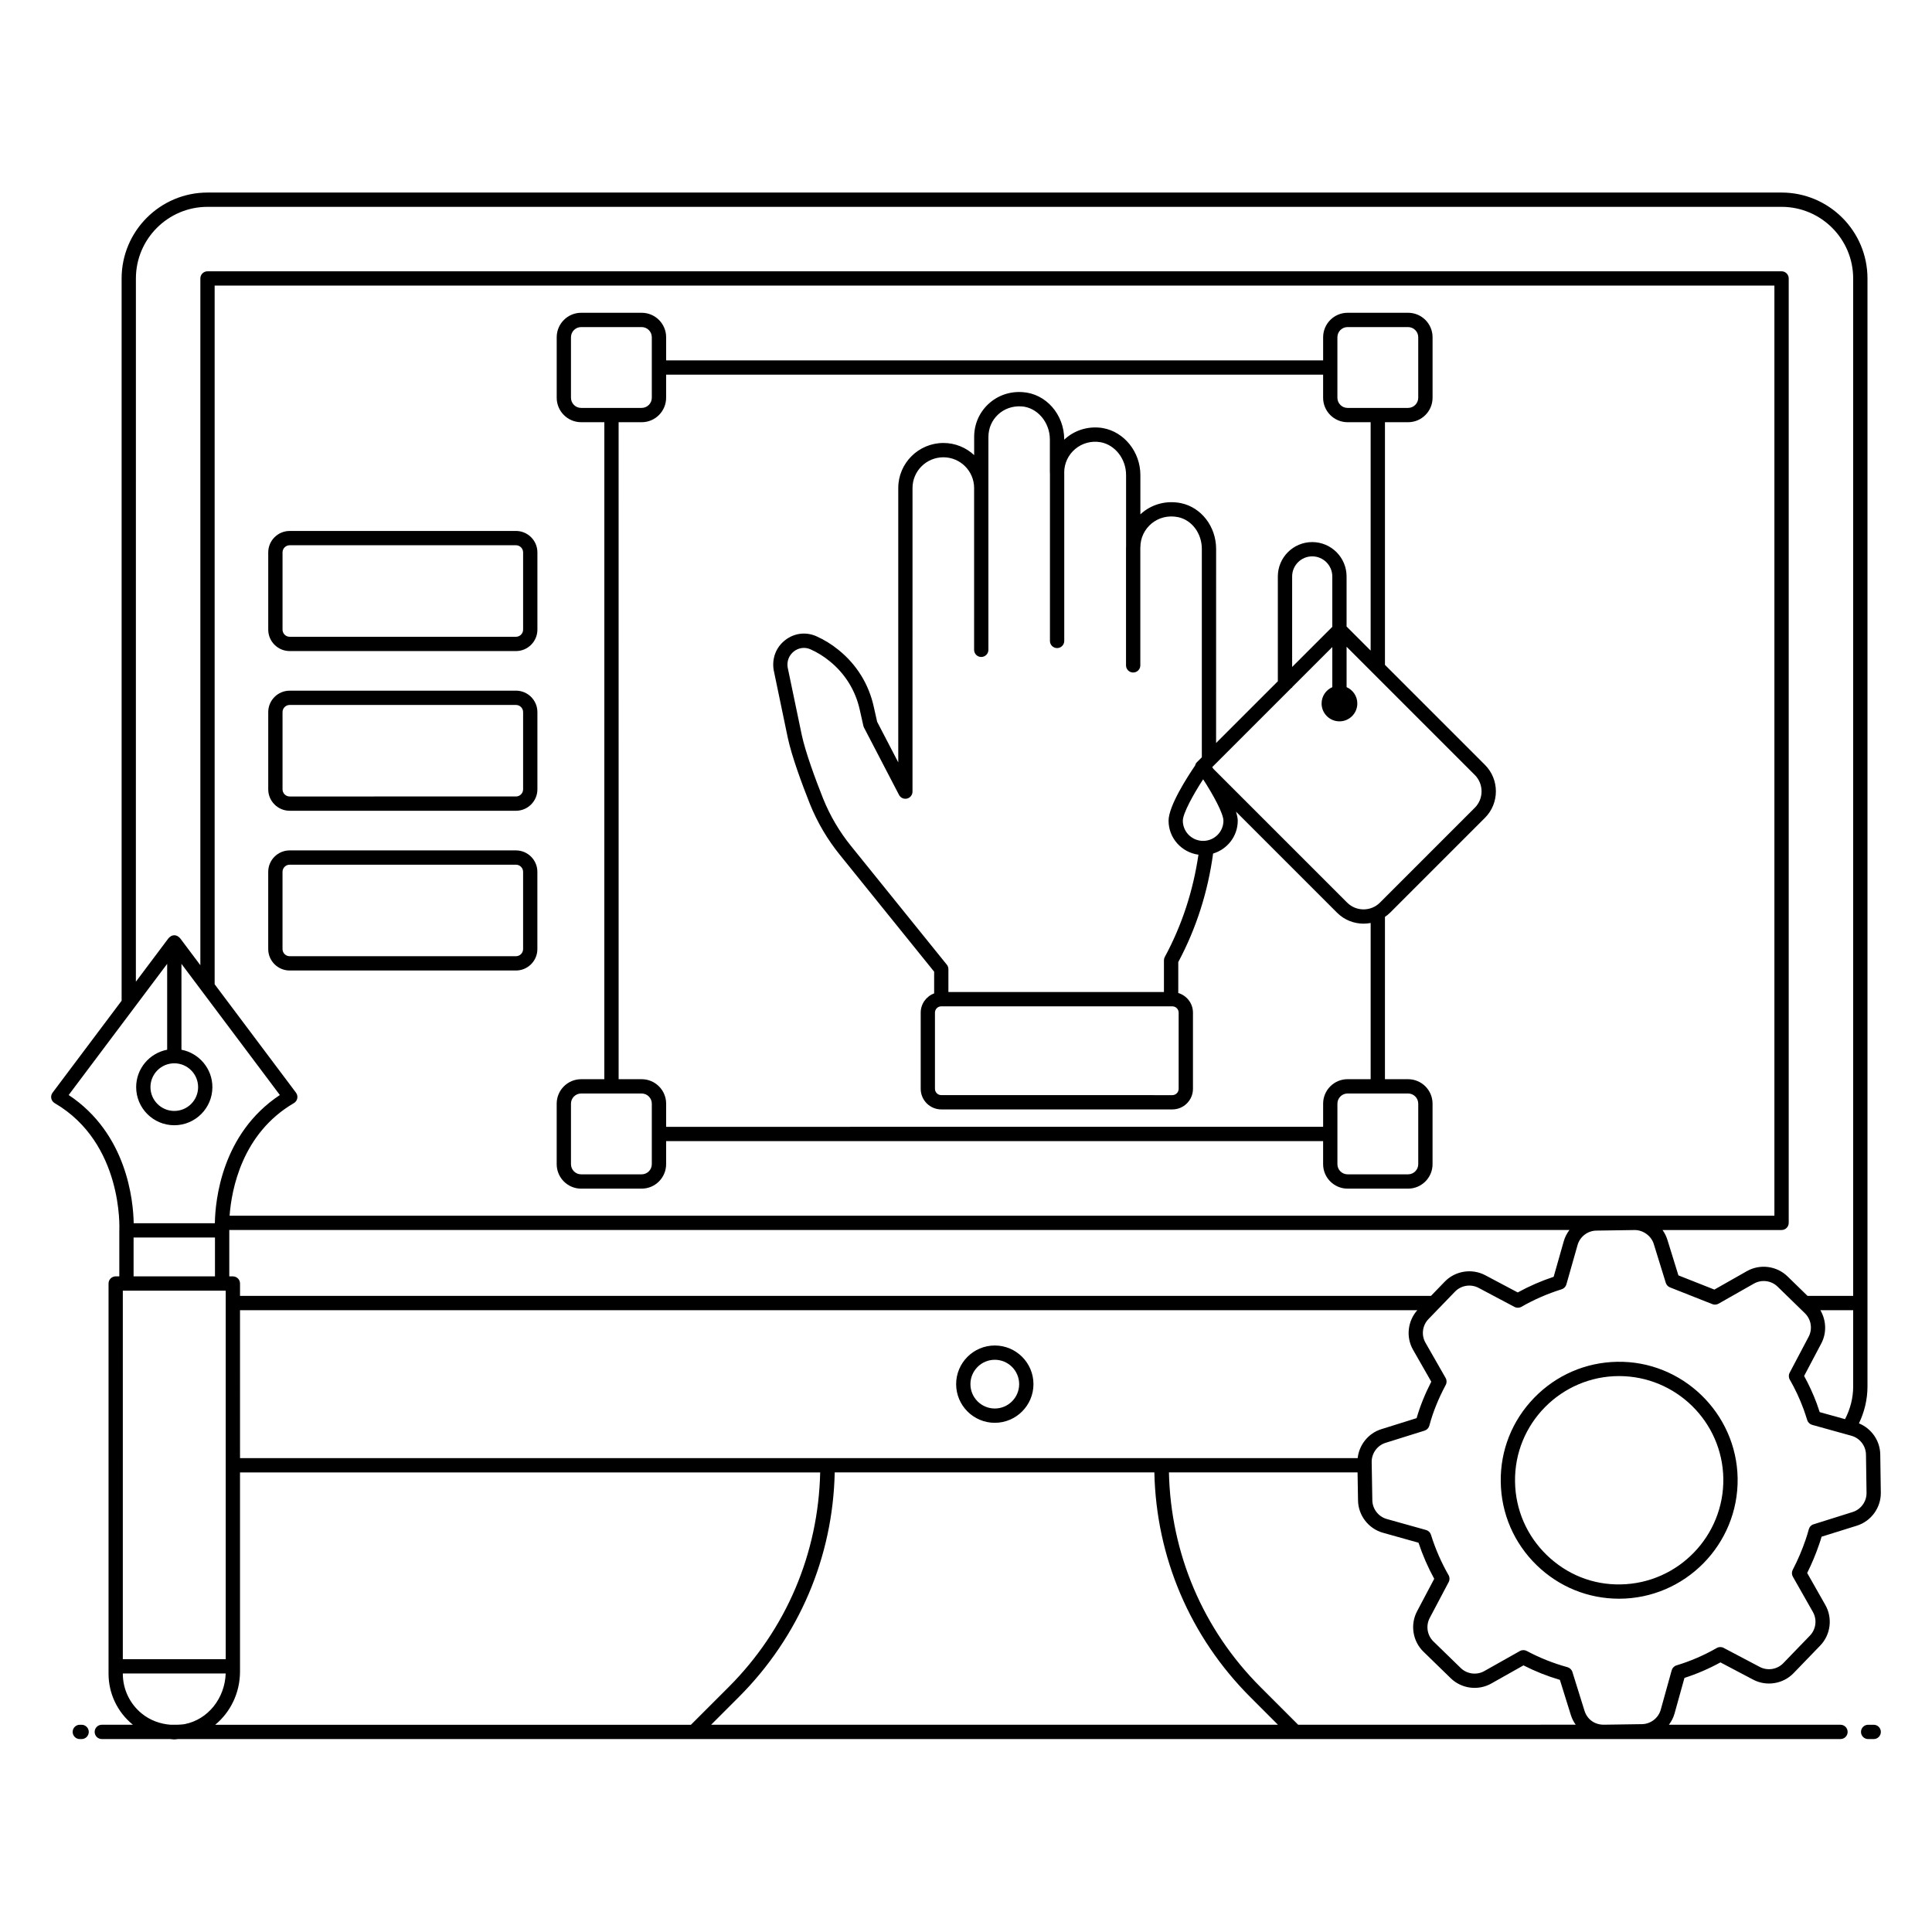 <?xml version="1.0" encoding="UTF-8"?>
<!-- Uploaded to: SVG Repo, www.svgrepo.com, Generator: SVG Repo Mixer Tools -->
<svg fill="#000000" width="800px" height="800px" version="1.1" viewBox="144 144 512 512" xmlns="http://www.w3.org/2000/svg">
 <g>
  <path d="m165.63 604.87h-0.48c-1.047 0-1.895-0.848-1.895-1.895 0-1.047 0.848-1.895 1.895-1.895h0.48c1.047 0 1.895 0.848 1.895 1.895 0 1.047-0.848 1.895-1.895 1.895z"/>
  <path d="m640.55 601.08h-1.473c-1.047 0-1.895 0.848-1.895 1.895 0 1.047 0.848 1.895 1.895 1.895h1.473c1.047 0 1.895-0.848 1.895-1.895 0-1.047-0.848-1.895-1.895-1.895z"/>
  <path d="m407.63 500.57c-5.648 0-10.242 4.594-10.242 10.242s4.594 10.246 10.242 10.246c5.648 0 10.246-4.598 10.246-10.246s-4.598-10.242-10.246-10.242zm0 16.699c-3.559 0-6.457-2.898-6.457-6.457s2.898-6.457 6.457-6.457c3.562 0 6.457 2.898 6.457 6.457s-2.894 6.457-6.457 6.457z"/>
  <path d="m298.01 459h16.039c3.574 0 6.481-2.906 6.481-6.481v-6.109h174.11v6.109c0 3.574 2.906 6.481 6.481 6.481h16.039c3.574 0 6.481-2.906 6.481-6.481v-16.039c0-3.574-2.906-6.481-6.481-6.481h-6.137l0.004-43.016c0.473-0.328 0.934-0.684 1.359-1.109l25.133-25.133c3.875-3.875 3.875-10.18 0-14.055l-26.492-26.492v-64.305h6.137c3.574 0 6.481-2.906 6.481-6.481v-16.039c0-3.574-2.906-6.481-6.481-6.481h-16.039c-3.574 0-6.481 2.906-6.481 6.481v6.133h-174.11v-6.133c0-3.574-2.906-6.481-6.481-6.481h-16.039c-3.574 0-6.481 2.906-6.481 6.481v16.039c0 3.574 2.906 6.481 6.481 6.481h6.144l-0.004 174.11h-6.144c-3.574 0-6.481 2.906-6.481 6.481v16.039c0 3.574 2.906 6.484 6.481 6.484zm221.84-22.52v16.039c0 1.484-1.211 2.691-2.691 2.691h-16.039c-1.484 0-2.691-1.207-2.691-2.691v-16.039c0-1.484 1.211-2.691 2.691-2.691h16.039c1.484-0.004 2.691 1.203 2.691 2.691zm14.984-78.414-25.133 25.133c-2.398 2.402-6.301 2.394-8.695 0l-35.445-35.441c-0.102-0.152-0.215-0.328-0.309-0.465l21.031-21.031h0.152v-0.152l10.641-10.637v10.629c-1.668 0.734-2.84 2.391-2.84 4.328 0 2.613 2.121 4.734 4.734 4.734s4.734-2.121 4.734-4.734c0-1.938-1.172-3.598-2.844-4.328v-10.707l33.973 33.977c2.394 2.398 2.394 6.301 0 8.695zm-143.06 54.297c0-0.922 0.75-1.676 1.672-1.676l61.238 0.004c0.922 0 1.672 0.75 1.672 1.676v20.184c0 0.922-0.75 1.672-1.672 1.672l-61.238-0.004c-0.922 0-1.672-0.75-1.672-1.672zm60.914-14.773c-0.152 0.277-0.23 0.586-0.23 0.902v8.41l-57.121-0.004v-6.062c0-0.434-0.148-0.852-0.422-1.188l-25.379-31.441c-3.086-3.809-5.574-8.047-7.402-12.578-2.027-5.109-4.656-12.188-5.664-16.887l-3.734-17.895c-0.535-3.488 2.91-6.125 5.996-4.797 1.852 0.824 3.519 1.852 5.113 3.152 4.113 3.316 6.883 7.793 8.016 12.957l0.945 4.203c0.035 0.16 0.09 0.312 0.168 0.457l9.281 17.844c0.398 0.77 1.27 1.172 2.129 0.965 0.848-0.207 1.441-0.969 1.441-1.84l0.004-80.457c0-4.492 3.668-8.145 8.18-8.145 4.484 0 8.133 3.644 8.145 8.129 0 0.395 0.004 42.504-0.004 42.895 0 1.047 0.848 1.895 1.895 1.895 1.047 0 1.895-0.848 1.895-1.895v-42.859c0-5.402 0.004-14.105 0.004-13.543 0-2.301 0.91-4.418 2.562-5.957 1.668-1.551 3.871-2.305 6.219-2.152 4.141 0.262 7.504 4.188 7.504 8.754v8.789c0 0.031 0.016 0.059 0.02 0.09v44.523c0 1.047 0.848 1.895 1.895 1.895s1.895-0.848 1.895-1.895v-44.613c0-0.02-0.012-0.039-0.012-0.059 0.016-2.383 1.066-4.629 2.902-6.18 1.852-1.566 4.297-2.223 6.691-1.82 3.875 0.68 6.805 4.422 6.805 8.703v19.066c0 0.027-0.016 0.047-0.016 0.074v31.305c0 1.047 0.848 1.895 1.895 1.895s1.895-0.848 1.895-1.895v-31.246c0-0.027 0.016-0.047 0.016-0.074 0-4.977 4.539-9.086 10.023-7.957 3.629 0.77 6.262 4.305 6.262 8.414v55.223l-1.34 1.34c-0.242 0.242-0.379 0.551-0.461 0.875-1.996 2.926-7.016 10.68-7.016 14.594 0 4.609 3.457 8.391 7.918 9.004-1.395 9.52-4.34 18.633-8.91 27.086zm10.156-30.746c-2.969 0-5.379-2.398-5.379-5.34 0-1.953 2.785-6.984 5.379-10.984 2.594 4 5.379 9.035 5.379 10.984 0 2.941-2.41 5.34-5.379 5.34zm34.23-56.727-10.641 10.637v-23.992c0-2.934 2.387-5.32 5.32-5.32s5.32 2.387 5.32 5.32zm1.352-76.746c0-1.484 1.211-2.691 2.691-2.691h16.039c1.484 0 2.691 1.207 2.691 2.691v16.039c0 1.484-1.211 2.691-2.691 2.691h-16.039c-1.484 0-2.691-1.207-2.691-2.691zm-203.11 16.039v-16.039c0-1.484 1.211-2.691 2.691-2.691h16.039c1.484 0 2.691 1.207 2.691 2.691v16.039c0 1.484-1.211 2.691-2.691 2.691h-16.039c-1.484 0.004-2.691-1.207-2.691-2.691zm12.625 6.481h6.109c3.574 0 6.481-2.906 6.481-6.481v-6.117h174.11v6.117c0 3.574 2.906 6.481 6.481 6.481h6.113v60.52l-6.375-6.375v-13.27c0-5.023-4.082-9.109-9.109-9.109-5.023 0-9.109 4.086-9.109 9.109v27.777l-16.363 16.359 0.008-51.434c0-5.887-3.898-10.984-9.277-12.121-3.664-0.754-7.371 0.137-10.191 2.43-0.211 0.172-0.41 0.348-0.605 0.527v-10.422c0-6.094-4.273-11.441-9.949-12.438-3.523-0.586-7.082 0.379-9.777 2.664-0.16 0.133-0.312 0.27-0.461 0.41v-0.07c0-6.637-4.856-12.141-11.043-12.531-3.394-0.234-6.609 0.883-9.051 3.156-2.43 2.269-3.769 5.367-3.769 8.73v4.812c-2.133-1.996-5-3.219-8.145-3.219-6.598 0-11.969 5.352-11.969 11.934v72.711l-5.594-10.754-0.891-3.953c-1.312-6.004-4.543-11.223-9.324-15.078-1.848-1.508-3.797-2.711-5.981-3.684-2.758-1.176-5.801-0.781-8.164 1.055-2.402 1.859-3.559 4.773-3.074 7.891l3.75 18.004c1.062 4.961 3.766 12.254 5.852 17.512 1.973 4.891 4.652 9.449 7.977 13.551l24.957 30.922v5.754c-2.074 0.773-3.562 2.762-3.562 5.102v20.184c0 3.012 2.449 5.461 5.461 5.461h61.23c3.012 0 5.461-2.449 5.461-5.461v-20.184c0-2.465-1.648-4.527-3.894-5.207v-8.191c4.793-8.98 7.859-18.656 9.23-28.766 3.766-1.137 6.531-4.582 6.531-8.699 0-0.688-0.195-1.52-0.461-2.402l26.777 26.777c1.938 1.938 4.484 2.906 7.023 2.906 0.629 0 1.262-0.062 1.883-0.18v41.395h-6.113c-3.574 0-6.481 2.906-6.481 6.481v6.141l-174.11 0.004v-6.141c0-3.574-2.906-6.481-6.481-6.481h-6.109zm-12.625 180.59c0-1.484 1.211-2.691 2.691-2.691h16.039c1.484 0 2.691 1.207 2.691 2.691v16.039c0 1.484-1.211 2.691-2.691 2.691h-16.039c-1.484 0-2.691-1.207-2.691-2.691z"/>
  <path d="m220.77 316.54h59.965c3.133 0 5.684-2.547 5.684-5.684v-20.465c0-3.133-2.547-5.684-5.684-5.684l-59.965 0.004c-3.133 0-5.684 2.547-5.684 5.684v20.465c0 3.129 2.547 5.68 5.684 5.68zm-1.895-26.148c0-1.047 0.852-1.895 1.895-1.895h59.965c1.043 0 1.895 0.848 1.895 1.895v20.465c0 1.047-0.852 1.895-1.895 1.895h-59.965c-1.043 0-1.895-0.848-1.895-1.895z"/>
  <path d="m220.77 358.86h59.965c3.133 0 5.684-2.547 5.684-5.684v-20.461c0-3.133-2.547-5.684-5.684-5.684l-59.965 0.004c-3.133 0-5.684 2.547-5.684 5.684v20.461c0 3.133 2.547 5.68 5.684 5.68zm-1.895-26.145c0-1.047 0.852-1.895 1.895-1.895h59.965c1.043 0 1.895 0.848 1.895 1.895v20.461c0 1.047-0.852 1.895-1.895 1.895l-59.965 0.004c-1.043 0-1.895-0.848-1.895-1.895z"/>
  <path d="m286.41 395.51v-20.461c0-3.133-2.547-5.684-5.684-5.684h-59.961c-3.133 0-5.684 2.547-5.684 5.684v20.461c0 3.133 2.547 5.684 5.684 5.684h59.965c3.133 0 5.68-2.547 5.68-5.684zm-67.539 0v-20.461c0-1.047 0.852-1.895 1.895-1.895h59.965c1.043 0 1.895 0.848 1.895 1.895v20.461c0 1.047-0.852 1.895-1.895 1.895h-59.965c-1.047 0-1.895-0.848-1.895-1.895z"/>
  <path d="m626.74 551.24 9.355-2.922c3.793-1.188 6.398-4.789 6.34-8.762l-0.148-10.125c-0.051-3.637-2.332-6.871-5.648-8.223 1.461-3.043 2.262-6.367 2.262-9.766v-293.65c0-12.555-10.215-22.766-22.766-22.766h-417.14c-12.551 0-22.766 10.211-22.766 22.766v191.41l-18.297 24.367c-0.684 0.906-0.422 2.199 0.559 2.773 18.211 10.633 17.141 33.379 17.133 33.609 0 0.016 0.008 0.027 0.008 0.043 0 0.023-0.016 0.043-0.016 0.07v12.184h-0.957c-1.047 0-1.895 0.848-1.895 1.895v103.41c0 5.234 2.328 10.145 6.387 13.469 0.027 0.02 0.055 0.035 0.082 0.055h-8.254c-1.047 0-1.895 0.848-1.895 1.895 0 1.047 0.848 1.895 1.895 1.895h18.113c0.379 0.023 0.75 0.098 1.133 0.098 0.32 0 0.641-0.078 0.961-0.098h440.56c1.047 0 1.895-0.848 1.895-1.895 0-1.047-0.848-1.895-1.895-1.895h-45.473c0.668-0.883 1.195-1.879 1.5-2.984l2.625-9.43c3.273-1.055 6.473-2.434 9.535-4.113l8.668 4.57c3.535 1.863 7.941 1.156 10.715-1.719l7.062-7.312c2.766-2.863 3.324-7.281 1.359-10.742l-4.816-8.488c1.238-2.488 2.305-5.047 3.176-7.609 0.234-0.66 0.449-1.336 0.645-2.012zm-0.324-60.027h8.695v20.227c0 3.027-0.77 5.977-2.156 8.652l-6.719-1.867c-0.242-0.727-0.5-1.469-0.801-2.34-0.93-2.481-2.043-4.914-3.324-7.242l4.551-8.621c1.477-2.801 1.312-6.152-0.246-8.809zm-446.4-273.42c0-10.465 8.512-18.977 18.977-18.977h417.14c10.465 0 18.977 8.516 18.977 18.977v269.63h-12.094l-5.305-5.168c-2.863-2.785-7.289-3.363-10.77-1.387l-8.613 4.887-9.531-3.769-2.918-9.426c-0.293-0.945-0.734-1.82-1.293-2.594h31.547c1.047 0 1.895-0.848 1.895-1.895v-250.28c0-1.047-0.848-1.895-1.895-1.895h-417.14c-1.047 0-1.895 0.848-1.895 1.895v182l-5.387-7.18c-0.023-0.031-0.066-0.047-0.094-0.078-0.125-0.145-0.27-0.258-0.434-0.359-0.066-0.043-0.121-0.098-0.195-0.133-0.539-0.254-1.059-0.25-1.59 0-0.07 0.031-0.121 0.086-0.188 0.129-0.168 0.105-0.316 0.223-0.445 0.371-0.023 0.027-0.062 0.039-0.086 0.07l-8.668 11.543zm338.46 283.92 4.828 8.449c-1.676 3.269-2.957 6.449-3.887 9.66l-9.352 2.926c-3.441 1.074-5.887 4.144-6.266 7.672-33.973 0-40.414-0.012-296.19 0l-0.004-39.207h312c-2.57 2.879-3.055 7.137-1.129 10.5zm-317.44 99.367c4.016-3.316 6.57-8.434 6.57-14.105v-52.766h153.75c-0.484 21.488-9.008 41.629-24.254 56.879l-9.996 9.992zm-24.488-115.04c0.422 0 26.707 0.004 26.316 0.004 0.008 0 0.02-0.004 0.027-0.004h0.926v97.664h-27.27zm45.891-52.469-21.555-28.73v-185.16h413.35v246.49h-409.39c0.52-6.953 3.285-21.801 17.031-29.828 0.973-0.566 1.246-1.855 0.562-2.769zm300.79 53.852h-315.62v-3.277c0-1.047-0.848-1.895-1.895-1.895h-0.953v-12.184c0-0.027-0.016-0.051-0.016-0.082 0-0.008 0.004-0.02 0.004-0.027h355.17c-0.664 0.879-1.195 1.871-1.504 2.973l-2.68 9.434c-3.344 1.113-6.473 2.477-9.52 4.148l-8.605-4.562c-3.543-1.875-7.961-1.176-10.746 1.707zm-333.04-61.637c3.481 0 6.312 2.832 6.312 6.312s-2.828 6.312-6.312 6.312c-3.481 0-6.316-2.832-6.316-6.312s2.832-6.312 6.316-6.312zm-27.992 8.406 26.102-34.762v22.758c-4.672 0.887-8.215 4.988-8.215 9.91 0 5.57 4.531 10.102 10.102 10.102 5.566 0 10.098-4.531 10.098-10.102 0-4.918-3.539-9.016-8.199-9.91v-22.758l26.078 34.762c-15.449 10.227-17.125 27.988-17.227 33.977h-21.508c-0.105-5.992-1.777-23.746-17.23-33.977zm17.203 37.766h21.57v10.293h-21.57zm2.144 126.13c-3.176-2.602-4.996-6.445-4.996-10.539v-0.059h27.262c-0.227 6.586-4.688 12.176-10.773 13.398-0.688 0.137-1.371 0.148-2.055 0.188h-1.766c-2.797-0.207-5.473-1.191-7.672-2.988zm150.91 2.984 7.316-7.316c15.969-15.969 24.957-37.055 25.438-59.559h84.707c0.484 22.504 9.473 43.59 25.438 59.559l7.312 7.316zm155.57 0-9.992-9.992c-15.246-15.25-23.773-35.395-24.254-56.879h49.988l0.125 7.438c0.066 3.965 2.777 7.484 6.598 8.555l9.43 2.641c1.102 3.32 2.5 6.527 4.164 9.562l-4.551 8.617c-1.859 3.527-1.16 7.926 1.695 10.699l7.238 7.043c2.856 2.777 7.281 3.352 10.738 1.395l8.535-4.809c3.047 1.559 6.285 2.848 9.648 3.84l2.906 9.32c0.293 0.934 0.73 1.797 1.285 2.562zm135.33-51.82c-0.246 0.922-0.527 1.859-0.84 2.758-0.922 2.711-2.07 5.406-3.426 8.016-0.293 0.57-0.281 1.25 0.035 1.805l5.32 9.375c1.141 2.008 0.812 4.574-0.793 6.242l-7.062 7.312c-1.609 1.668-4.176 2.078-6.227 0.996l-9.582-5.051c-0.574-0.305-1.262-0.293-1.828 0.035-3.394 1.945-6.981 3.492-10.656 4.598-0.625 0.188-1.105 0.68-1.281 1.309l-2.898 10.426c-0.617 2.231-2.668 3.809-4.984 3.844l-10.129 0.148c-2.473 0.004-4.402-1.48-5.09-3.684l-3.215-10.297c-0.191-0.613-0.684-1.09-1.305-1.262-3.793-1.047-7.426-2.496-10.789-4.301-0.559-0.297-1.246-0.305-1.824 0.02l-9.43 5.312c-2.004 1.133-4.574 0.805-6.242-0.812l-7.238-7.043c-1.66-1.613-2.062-4.168-0.984-6.215l5.031-9.527c0.305-0.574 0.289-1.262-0.035-1.824-1.922-3.356-3.496-6.957-4.664-10.707-0.191-0.613-0.68-1.086-1.297-1.258l-10.41-2.914c-2.219-0.621-3.797-2.664-3.832-4.969l-0.172-10.121c-0.035-2.312 1.477-4.41 3.684-5.098l10.332-3.234c0.617-0.195 1.094-0.691 1.266-1.32 0.953-3.578 2.375-7.109 4.344-10.797 0.309-0.574 0.297-1.266-0.027-1.832l-5.344-9.352c-1.152-2.012-0.828-4.582 0.785-6.25l2.805-2.902c0.016-0.016 0.031-0.035 0.051-0.051l4.188-4.336c1.621-1.676 4.195-2.082 6.25-0.992l9.52 5.047c0.578 0.305 1.27 0.293 1.828-0.031 3.387-1.934 6.875-3.457 10.668-4.648 0.605-0.191 1.078-0.676 1.25-1.289l2.961-10.426c0.625-2.223 2.672-3.801 4.981-3.832l10.125-0.148c2.199-0.027 4.41 1.484 5.094 3.699l3.184 10.297c0.172 0.547 0.578 0.988 1.113 1.199l11.223 4.438c0.523 0.211 1.129 0.168 1.633-0.113l9.395-5.332c2.035-1.148 4.598-0.812 6.258 0.805l5.777 5.629c0.035 0.039 0.074 0.074 0.113 0.109l1.367 1.332c1.652 1.613 2.059 4.168 0.977 6.215l-5.031 9.535c-0.305 0.574-0.289 1.266 0.035 1.828 1.398 2.426 2.602 4.981 3.641 7.781 0.332 0.957 0.664 1.918 0.98 2.934 0.188 0.617 0.68 1.094 1.301 1.27l10.43 2.898c2.227 0.621 3.805 2.668 3.84 4.984l0.148 10.129c0.035 2.305-1.48 4.398-3.684 5.09l-10.562 3.32c-0.52 0.234-0.902 0.688-1.047 1.234z"/>
  <path d="m572.61 504.89c-8.363 0.133-16.188 3.519-22.031 9.535-5.848 6.023-8.996 13.941-8.863 22.301 0.117 8.387 3.508 16.23 9.535 22.082 5.902 5.727 13.633 8.867 21.816 8.867 17.477 0 31.676-14.402 31.426-31.906-0.277-17.273-14.684-31.184-31.883-30.879zm0.902 58.992c-7.434 0.152-14.324-2.648-19.625-7.793-5.301-5.144-8.281-12.043-8.387-19.418-0.25-15.445 12.301-27.996 27.566-27.996 15.039 0 27.398 12.098 27.633 27.148 0.219 15.207-11.977 27.797-27.188 28.059z"/>
 </g>
</svg>